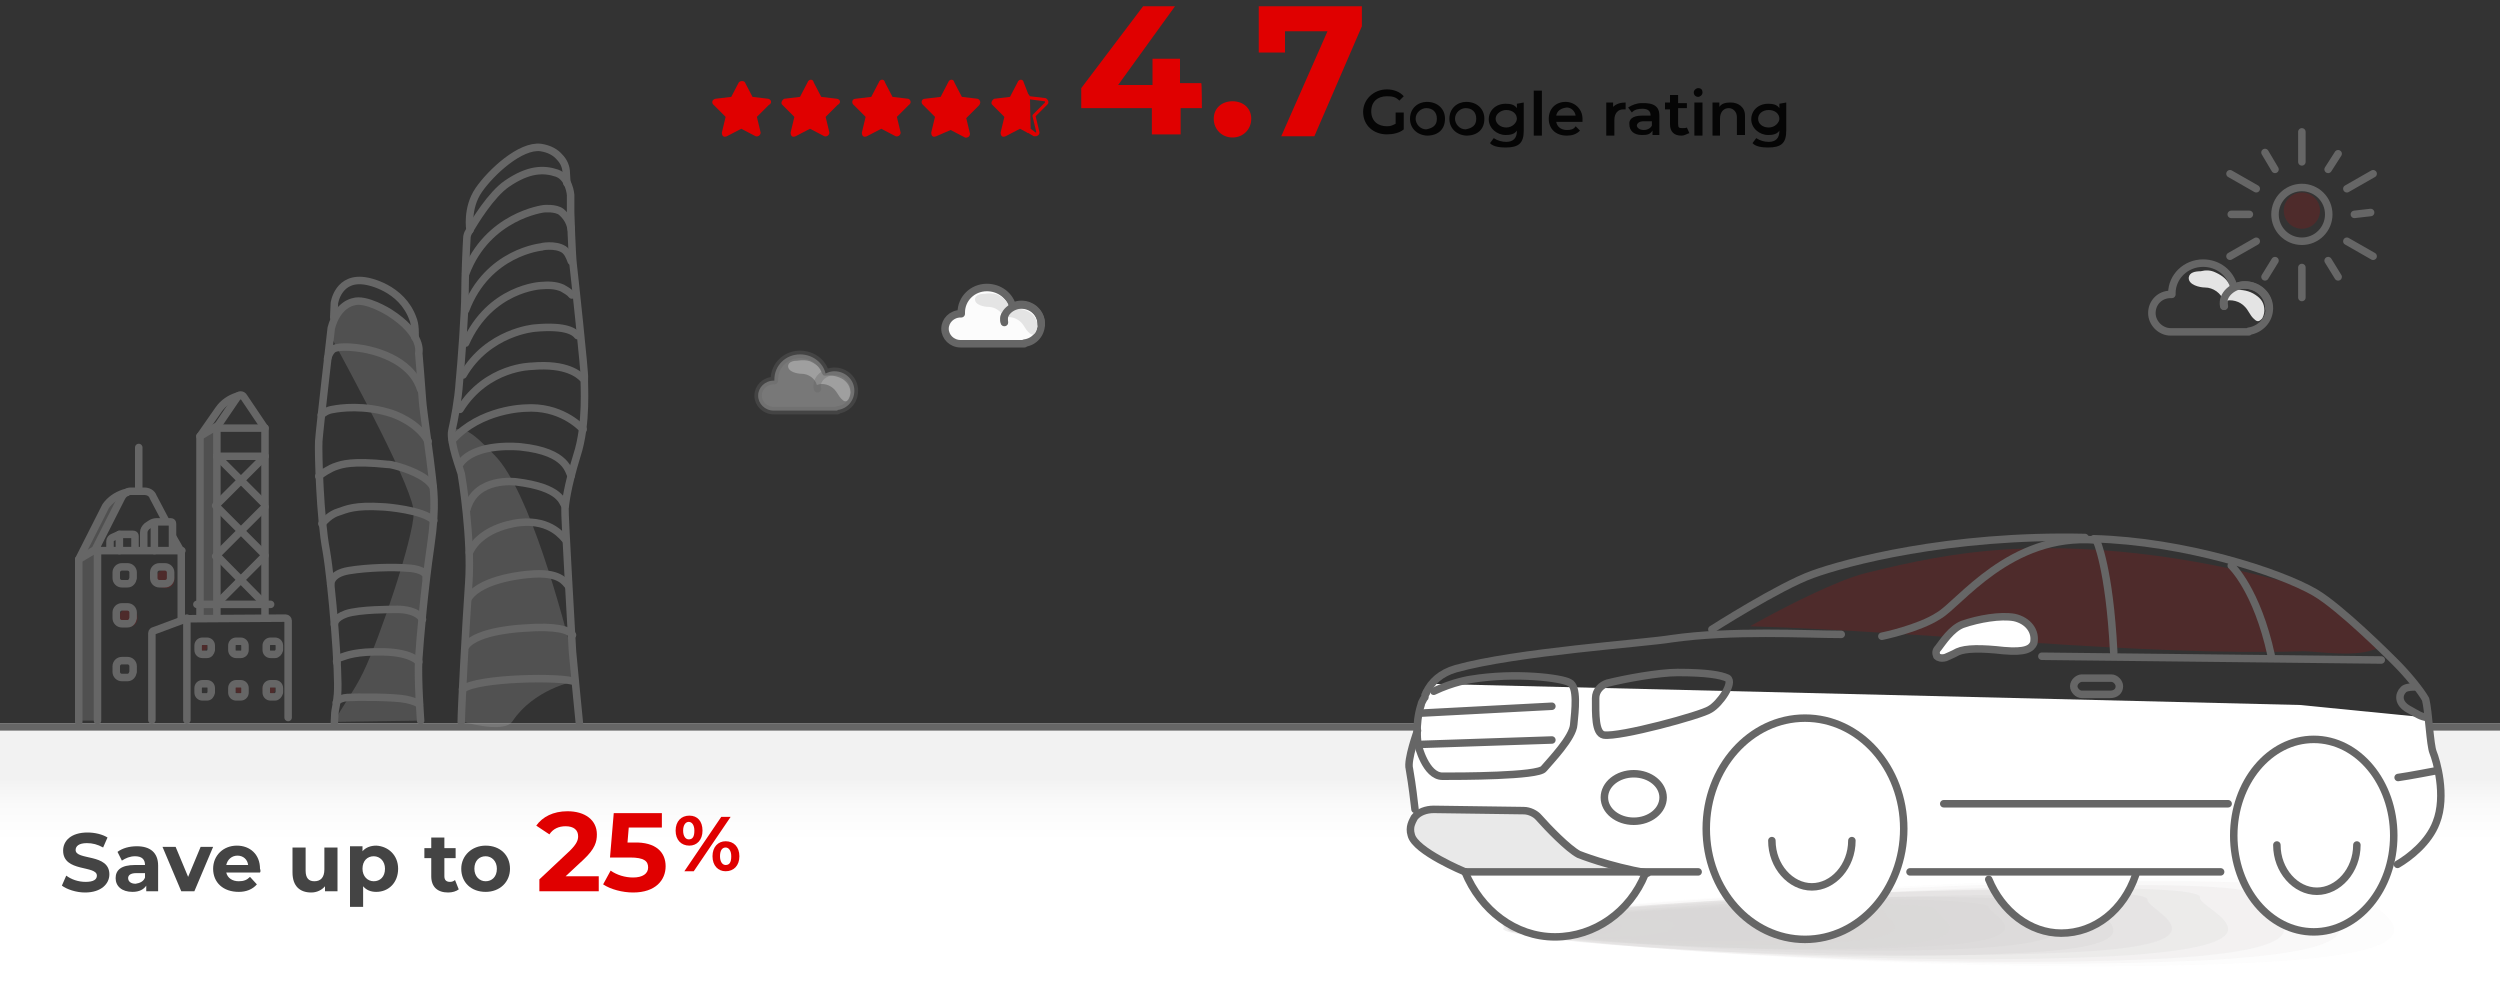 <?xml version="1.0" encoding="utf-8"?>
<!-- Generator: Adobe Illustrator 27.2.0, SVG Export Plug-In . SVG Version: 6.00 Build 0)  -->
<svg version="1.1" id="Layer_1" xmlns="http://www.w3.org/2000/svg" xmlns:xlink="http://www.w3.org/1999/xlink" x="0px" y="0px"
	 viewBox="0 0 400 160" style="enable-background:new 0 0 400 160;" xml:space="preserve">
<rect x="0" y="0" width="400" height="160" fill="#333333" stroke="none"/>
<style type="text/css">
	.st0{fill:#E5E5E5;enable-background:new    ;}
	.st1{clip-path:url(#SVGID_00000057870762729852575700000008987079620605820290_);}
	.st2{fill:#E4E4E4;enable-background:new    ;}
	.st3{fill:#FFFFFF;}
	.st4{fill:none;stroke:#666666;stroke-width:11;stroke-linecap:round;stroke-linejoin:round;stroke-miterlimit:10;}
	.st5{opacity:0.25;fill:#ADADAD;enable-background:new    ;}
	.st6{opacity:8.000000e-02;fill:#666666;enable-background:new    ;}
	.st7{fill:#EDEDED;}
	.st8{fill:none;stroke:#CCCCCC;stroke-width:27.491;stroke-miterlimit:10;}
	.st9{fill:#EDEDED;stroke:#565656;stroke-width:28.319;stroke-miterlimit:10;}
	.st10{opacity:0.65;fill:#E00000;}
	.st11{fill:none;stroke:#666666;stroke-width:1.3;stroke-linecap:round;stroke-linejoin:round;stroke-miterlimit:10;}
	.st12{fill:#FCFCFC;stroke:#666666;stroke-width:1.3;stroke-linecap:round;stroke-linejoin:round;stroke-miterlimit:10;}
	.st13{fill:#E4E4E4;}
	.st14{opacity:0.16;fill:#DF0000;enable-background:new    ;}
	.st15{fill:#404040;}
	.st16{fill:#565656;}
	.st17{fill:#E00000;}
	.st18{fill:#050505;}
	.st19{fill:#FFFFFF;stroke:#666666;stroke-width:1.3;stroke-linecap:round;stroke-linejoin:round;stroke-miterlimit:10;}
	.st20{opacity:0.25;fill:#ABABAB;enable-background:new    ;}
	.st21{opacity:0.25;fill-rule:evenodd;clip-rule:evenodd;fill:#ABABAB;enable-background:new    ;}
	.st22{opacity:0.16;fill:#DE0001;enable-background:new    ;}
	.st23{opacity:0.25;fill:#8B8C8B;enable-background:new    ;}
	.st24{clip-path:url(#SVGID_00000139986542182625166700000018005116516099178940_);}
	.st25{fill:#666666;}
	.st26{opacity:0.15;fill:#ABABAB;stroke:#FFFFFF;stroke-width:0.564;stroke-miterlimit:10;}
	.st27{opacity:0.15;enable-background:new    ;}
	.st28{fill:#ABABAB;stroke:#FFFFFF;stroke-width:0.564;stroke-miterlimit:10;}
	.st29{fill:#FFFFFF;stroke:#666666;stroke-width:1.2;stroke-linecap:round;stroke-linejoin:round;stroke-miterlimit:10;}
	.st30{fill:none;stroke:#666666;stroke-width:1.2;stroke-linecap:round;stroke-linejoin:round;stroke-miterlimit:10;}
	.st31{opacity:0.2;fill:#E00000;enable-background:new    ;}
	.st32{fill:#DDDDDD;stroke:#FFFFFF;stroke-width:0.443;stroke-miterlimit:10;}
	.st33{opacity:0.54;fill:#DDDDDD;enable-background:new    ;}
	.st34{fill:#DDDDDD;}
	.st35{fill:#007934;}
	.st36{fill:url(#SVGID_00000036231356988742274750000003278043108634877626_);}
	.st37{fill:#111111;}
	.st38{fill:#474747;}
	.st39{fill:url(#SVGID_00000119076083173274952790000018142904538712295554_);}
	.st40{fill:url(#SVGID_00000043420474708634172590000014885104794335085747_);}
	.st41{fill:url(#SVGID_00000122700814454082461600000001151215029392134819_);}
	.st42{fill:url(#SVGID_00000039841304534680428960000006849234120026530995_);}
	.st43{fill:#FCFCFC;stroke:#666666;stroke-width:1.2;stroke-linecap:round;stroke-linejoin:round;stroke-miterlimit:10;}
	.st44{fill:url(#SVGID_00000042736800785044107490000010096493903724274600_);}
	.st45{fill:none;stroke:#666666;stroke-width:1.274;stroke-linecap:round;stroke-linejoin:round;stroke-miterlimit:10;}
	.st46{fill:url(#SVGID_00000067941387418367617670000013936573476903913914_);}
	.st47{fill:url(#SVGID_00000106832291139944866580000001698063373880633222_);}
	.st48{opacity:0.65;}
	.st49{fill:url(#SVGID_00000181799753196426686930000011655645385052230065_);}
	.st50{fill:url(#SVGID_00000017496284416771901420000014661232373230979499_);}
	.st51{fill:url(#SVGID_00000003073055800782898090000016837020179186709139_);}
	.st52{fill:url(#SVGID_00000119808728718662531990000004885645253004013221_);}
	.st53{fill:url(#SVGID_00000034051200982912330510000006494872590582934174_);}
	.st54{fill:url(#SVGID_00000128483023008644930320000018394579811400936628_);}
	.st55{fill:url(#SVGID_00000183939266701728538230000006660378374572332416_);}
	.st56{fill:url(#SVGID_00000153676386198378404460000007544902738301977251_);}
	.st57{fill:url(#SVGID_00000017518975446376924430000007191428519286241459_);}
	.st58{fill:url(#SVGID_00000176018201995088585510000004798420638603316871_);}
	.st59{fill:url(#SVGID_00000153684510488413498960000006962708387071703470_);}
	.st60{fill:url(#SVGID_00000104683914475656703400000014208562287410284985_);}
	.st61{fill:#ABABAB;stroke:#FFFFFF;stroke-width:0.582;stroke-miterlimit:10;}
	.st62{opacity:0.15;fill:#ABABAB;stroke:#FFFFFF;stroke-width:0.582;stroke-miterlimit:10;}
	.st63{fill:url(#SVGID_00000035529240834657797620000005487583011927211439_);}
	.st64{fill:none;stroke:#5E5E5E;stroke-width:0.634;stroke-miterlimit:10;}
	.st65{fill:#383838;}
	.st66{fill:none;stroke:#383838;stroke-miterlimit:10;}
	.st67{fill:none;stroke:#383838;stroke-width:1.463;stroke-miterlimit:10;}
	.st68{fill:url(#SVGID_00000176722327747107048650000008823719542933190334_);}
	.st69{fill:none;stroke:#5E5E5E;stroke-width:1.2;stroke-miterlimit:10;}
	.st70{fill:url(#SVGID_00000121969378254791816630000011121124685875610520_);}
	.st71{fill:url(#SVGID_00000167396230936729308550000000215650389541980340_);}
	.st72{opacity:0.16;enable-background:new    ;}
	.st73{fill:#DE0001;}
	.st74{opacity:3.000000e-02;}
	.st75{stroke:#666666;stroke-width:1.2;stroke-linecap:round;stroke-linejoin:round;stroke-miterlimit:10;}
	.st76{opacity:4.000000e-02;stroke:#666666;stroke-width:1.2;stroke-linecap:round;stroke-linejoin:round;stroke-miterlimit:10;}
	.st77{opacity:8.000000e-02;stroke:#666666;stroke-width:1.2;stroke-linecap:round;stroke-linejoin:round;stroke-miterlimit:10;}
	.st78{opacity:0.16;fill:none;stroke:#DE0001;stroke-width:1.2;stroke-miterlimit:10;enable-background:new    ;}
	.st79{fill:url(#SVGID_00000038414083538391560920000015207751546562457003_);}
	.st80{opacity:0.4;}
	.st81{fill:#A09C9B;fill-opacity:0;}
	.st82{opacity:6.250000e-02;fill:#A09C9B;enable-background:new    ;}
	.st83{opacity:0.125;fill:#A09C9B;enable-background:new    ;}
	.st84{opacity:0.188;fill:#A09C9B;enable-background:new    ;}
	.st85{opacity:0.25;fill:#A09C9B;enable-background:new    ;}
	.st86{opacity:0.312;fill:#A09C9B;enable-background:new    ;}
	.st87{opacity:0.375;fill:#A09C9B;enable-background:new    ;}
	.st88{opacity:0.438;fill:#A09C9B;enable-background:new    ;}
	.st89{opacity:0.5;fill:#A09C9B;enable-background:new    ;}
	.st90{opacity:0.562;fill:#A09C9B;enable-background:new    ;}
	.st91{opacity:0.625;fill:#A09C9B;enable-background:new    ;}
	.st92{opacity:0.688;fill:#A09C9B;enable-background:new    ;}
	.st93{opacity:0.75;fill:#A09C9B;enable-background:new    ;}
	.st94{opacity:0.812;fill:#A09C9B;enable-background:new    ;}
	.st95{opacity:0.875;fill:#A09C9B;enable-background:new    ;}
	.st96{opacity:0.938;fill:#A09C9B;enable-background:new    ;}
	.st97{fill:#A09C9B;}
	.st98{fill:#444444;}
	.st99{fill:url(#SVGID_00000113330275497965346880000007385759803097894590_);}
	.st100{opacity:0.34;fill:#E4E4E4;enable-background:new    ;}
	
		.st101{opacity:0.34;fill:#FCFCFC;stroke:#666666;stroke-width:1.2;stroke-linecap:round;stroke-linejoin:round;stroke-miterlimit:10;enable-background:new    ;}
	.st102{fill:url(#SVGID_00000020393642595031696280000003420249659866378634_);}
	.st103{opacity:0.25;enable-background:new    ;}
	.st104{fill:#ABABAB;}
	.st105{fill:url(#SVGID_00000178917686252186739700000006865430354149947778_);}
	.st106{opacity:0.42;fill:#ABABAB;enable-background:new    ;}
	.st107{fill:url(#SVGID_00000103951753285385807580000000766314241319774103_);}
	.st108{opacity:0.65;enable-background:new    ;}
	.st109{opacity:8.000000e-02;}
	.st110{fill:#CF142B;}
	.st111{fill:#F3CC00;}
	.st112{fill:#00247D;}
	.st113{opacity:0.16;fill:none;stroke:#DE0001;stroke-width:6.321;stroke-miterlimit:10;enable-background:new    ;}
	.st114{fill:#0D3692;}
	.st115{fill:#BDBDBD;}
	.st116{fill:#FEBA35;}
	.st117{fill:#FC1921;}
	.st118{fill:#0D6826;}
	.st119{fill:#FFEB43;}
	.st120{fill:#0B0B0B;}
	.st121{fill:#ABABAB;stroke:#FFFFFF;stroke-width:0.573;stroke-miterlimit:10;}
	.st122{fill:#DDDDDD;stroke:#FFFFFF;stroke-width:0.45;stroke-miterlimit:10;}
	.st123{fill:none;stroke:#666666;stroke-linecap:round;stroke-linejoin:round;stroke-miterlimit:10;}
	.st124{opacity:0.52;fill:#DDDDDD;enable-background:new    ;}
	.st125{opacity:0.92;fill:#DDDDDD;enable-background:new    ;}
</style>
<g id="Layer_2">
	
		<linearGradient id="SVGID_00000109025790269549766230000005259341114810436772_" gradientUnits="userSpaceOnUse" x1="200.05" y1="-5918.937" x2="200.05" y2="-5890.465" gradientTransform="matrix(1 0 0 -1 0 -5774.651)">
		<stop  offset="0.345" style="stop-color:#FFFFFF"/>
		<stop  offset="0.545" style="stop-color:#FAFAFA"/>
		<stop  offset="0.688" style="stop-color:#F2F2F2"/>
	</linearGradient>
	<path style="fill:url(#SVGID_00000109025790269549766230000005259341114810436772_);" d="M-0.8,115.7h401.7v45.1H-0.8V115.7z"/>
	<path class="st30" d="M-1.9,116.3h406.7"/>
	<path class="st3" d="M234.5,139.9l144.9-0.1c2.4,0,4.6-1.1,6.1-2.8l3.8-4.7c3.3-4-0.3-15.6-1.1-17.5l-20.2-2l-139.5-3.4l-3.3,11.9
		l0.9,13.5L234.5,139.9z"/>
	<g class="st80">
		<path class="st81" d="M385.4,141.9c-0.1,2.3,23.1,10.2-16.8,12.2c-50.3,2.7-128.5-3.2-128.2-6.4c0.1-2.3,32.8-4.6,73.1-6.8
			C353.5,139.5,386,139.6,385.4,141.9z"/>
		<path class="st82" d="M377,142.4c-0.1,2.1,21.4,9.7-16.1,11.6c-47.3,2.4-121-3.1-120.5-6.1c0.1-2.1,31.2-4.4,68.7-6.3
			C346.7,139.7,377.2,140.2,377,142.4z"/>
		<path class="st83" d="M368.7,142.8c-0.1,2.1,20,8.8-15.4,10.8c-44.7,2.3-113.4-2.7-112.8-5.6c0.1-2.1,29.3-4.2,64.6-5.9
			C340.5,140.5,368.8,140.6,368.7,142.8z"/>
		<path class="st84" d="M360.4,143.2c-0.4,1.8,18.6,8.4-14.7,10.2c-41.3,2-105.3-2.5-105.1-5.2c0.4-1.8,27.3-4,60.2-5.4
			C333.8,141.1,360.7,141.2,360.4,143.2z"/>
		<path class="st85" d="M352,143.6c-0.4,1.8,17,7.7-14.1,9.4c-38.5,1.9-97.6-2.3-97.5-4.9c0.4-1.8,25.6-3.8,55.8-5.1
			C326.4,141.8,352.4,141.6,352,143.6z"/>
		<path class="st86" d="M343.6,143.9c-0.4,1.7,15.1,7.3-12.9,8.5c-35.5,1.7-89.9-2.1-89.3-4.5c0.4-1.7,23.3-3.4,51.9-4.8
			C321.8,141.8,343.6,142.4,343.6,143.9z"/>
		<path class="st87" d="M334.8,144.6c-0.4,1.5,13.4,6.8-12.2,7.9c-32.5,1.7-82.1-1.9-82.1-3.9c0.4-1.5,21.3-3.1,47.7-4.4
			C313.9,142.7,335.3,143,334.8,144.6z"/>
		<path class="st88" d="M326.5,144.7c0,1.5,12,5.9-11.6,7.1c-29.5,1.4-74.3-1.9-74-3.8c0-1.5,19.6-3,43.3-4.1
			C307.9,143.1,327,143.5,326.5,144.7z"/>
		<path class="st89" d="M318.2,145.1c0,1.2,10.7,5.4-10.9,6.4c-26.7,1.5-66.7-1.6-66.3-3.3c0-1.2,17.6-2.6,38.9-3.8
			C301.2,143.2,318.3,144.1,318.2,145.1z"/>
		<path class="st90" d="M309.8,145.6c0,1.2,9,4.8-9.8,5.9c-23.7,1.1-58.6-1.4-58.6-3.1c0-1.2,15.7-2.5,34.7-3.3
			C294.9,144.4,310,144.5,309.8,145.6z"/>
		<path class="st91" d="M301.5,145.8c-0.2,1.1,7.5,4.3-9.1,5c-20.6,1.1-51.1-1.2-51-2.6c0.2-1.1,13.6-2,30.3-2.9
			C288.2,144.7,301.7,145.1,301.5,145.8z"/>
		<path class="st92" d="M293.1,146.3c-0.2,0.9,5.9,3.5-8.4,4.1c-17.6,0.7-43.5-1-43.2-2.1c0.2-0.9,11.8-1.9,26.4-2.8
			S293.3,145.5,293.1,146.3z"/>
		<path class="st93" d="M284.8,146.7c-0.2,0.6,4.1,2.9-7.7,3.6c-14.3,0.7-35.8-0.8-35.6-1.7c0.2-0.6,9.7-1.7,22-2.3
			C275.7,145.8,284.8,146.1,284.8,146.7z"/>
		<path class="st94" d="M276.2,147.2c-0.2,0.6,2.4,2.3-7.1,3c-11.3,0.4-27.6-0.6-27.9-1.5c0.2-0.6,8.1-1.3,17.6-1.8
			C268.3,146.4,276.4,146.5,276.2,147.2z"/>
		<path class="st95" d="M267.8,147.6c0,0.5,1,1.7-6,2.2c-8.8,0.4-20.2-0.4-20.2-1c0-0.5,6-1.2,13.4-1.5
			C262.3,146.7,268.1,147.2,267.8,147.6z"/>
		<path class="st96" d="M259.5,148.1c0,0.5-0.4,1.4-5.8,1.4c-5.8,0.2-12.6-0.2-12.1-0.7c0-0.5,4.2-0.8,9-1.1
			C255.8,147.3,259.7,147.6,259.5,148.1z"/>
		<path class="st97" d="M251.2,148.5c0,0.2-2.1,0.6-4.6,0.6c-2.5,0.1-4.4,0-4.6-0.3c0-0.2,2.1-0.6,4.6-0.6
			C249.3,147.9,251.6,148.2,251.2,148.5z"/>
	</g>
	<path class="st29" d="M263.2,139.9c-2.4,5.9-8,10-14.4,10s-11.9-4.3-14.4-10.4"/>
	<path class="st29" d="M341.7,140c-1.9,5.6-6.5,9.3-11.9,9.3c-5,0-9.5-3.5-11.6-8.6"/>
	<path class="st21" d="M259,138.7c0.5,0.2,0.4,0.9-0.2,0.9h-22.5c-1.2,0-2.4-0.4-3.3-1.1l-3.3-1.2c-0.4-0.2-0.7-0.4-0.9-0.7
		l-1.9-1.9c-0.7-0.7-0.9-1.7-0.5-2.6l-0.5-0.7c0.5-1.1,2.1-1.5,3.3-1.5l14.5-0.2c0.7,0,1.3,0.4,1.9,0.7l5.9,5.2
		c0.9,0.7,1.9,1.3,3.1,1.7L259,138.7z"/>
	<path class="st22" d="M368.6,104.2c2.2,0,8.6,1.1,11.8-0.5c1.9-0.9-9.1-9-10.2-9.3c-16.8-5-33.6-7.4-49.2-6.5
		c-8,0.5-14.9,1.9-22.5,3.8c-4.5,1.1-13,5.4-18.5,8.5C309.1,101.1,342.3,105,368.6,104.2z"/>
	<path class="st30" d="M234.4,139.5c0,0-8-3.3-8.6-5.9c-0.4-1.3,0.2-2.2,0.5-2.8l0,0c0.7-0.9,1.9-1.3,3.1-1.3l14.4,0.2
		c0.9,0,1.9,0.5,2.4,1.1c1.5,1.7,4.7,5,6.4,5.9c0,0,4.7,1.9,11,3"/>
	<line class="st30" x1="271.7" y1="139.5" x2="234.4" y2="139.5"/>
	<line class="st30" x1="355.3" y1="139.5" x2="305.6" y2="139.5"/>
	<path class="st30" d="M228.2,110.8c0,0.2-0.2,0.4-0.2,0.4v0.2c0,0.2,0,0.2-0.2,0.4c-0.2,0.4-0.4,0.7-0.4,0.9
		c-1.1,3.3-0.5,6.5-0.5,6.5s1.2,5,3.9,5s15.3,0,16.2-1.2c1-1.2,4.7-5,4.8-7.1c0.2-2.1,0.7-6.1-0.7-6.7c-1.2-0.7-8.5-1.7-15.8-0.5
		c0,0-2.8,0.4-5.9,1.9"/>
	<path class="st30" d="M294.6,101.5c-5.6,0-17.5-0.7-27.2,0.7c-4.1,0.7-24.9,2.1-34.5,4.8c-2.4,0.7-3.9,2.1-4.7,3.8"/>
	<path class="st30" d="M383.6,138.3c1.9-1.1,5-3.5,6.2-6.7c1.7-4.3,0-10-0.5-11.2s-0.7-6.5-1.2-8.5c-0.7-1.3-2.8-3.9-4.8-5.9
		l-0.2-0.2c-0.7-0.7-8.6-8.6-12.7-11c-5.7-3.3-20.9-8.2-35.4-8.6"/>
	<path class="st30" d="M273.9,100.7c0,0,10.8-6.9,16.1-8.8c5.2-1.9,21.8-6.4,43.6-5.9"/>
	<path class="st30" d="M255.3,111.7c0-1.2,0.9-2.1,1.9-2.4c2.8-0.7,8.2-1.7,11.2-1.7c4.7,0,6.9,0.4,8,0.9c1.1,0.7-1.2,4.1-2.8,5
		c-1.3,0.9-14.5,4.5-17,4.1C255.2,117.3,255.3,114.3,255.3,111.7z"/>
	<line class="st30" x1="381" y1="105.6" x2="326.7" y2="105"/>
	<path class="st30" d="M357,90.5c0,0,4.1,3.8,6.4,14.4"/>
	<path class="st30" d="M335.4,86.4c0,0,2.1,4.3,2.8,18"/>
	<path class="st30" d="M386.4,109.9c-1.1,0-1.7,0.2-1.9,0.5c-0.7,0.7-0.9,2.1,0.9,3.1c1.3,0.7,1.9,1.2,3,1.3"/>
	<path class="st30" d="M226.8,116.9c0,0-1.7,4.7-1.3,6.1c0.2,1.3,0.4,2.1,0.9,6.5"/>
	<line class="st30" x1="227.4" y1="114.1" x2="248.3" y2="113"/>
	<line class="st30" x1="227.4" y1="119.1" x2="248.3" y2="118.4"/>
	<ellipse class="st29" cx="288.8" cy="132.6" rx="15.8" ry="17.7"/>
	<ellipse class="st29" cx="370.2" cy="133.7" rx="12.8" ry="15.4"/>
	<path class="st30" d="M337.6,111.1h-4.5c-0.7,0-1.3-0.7-1.3-1.3l0,0c0-0.7,0.7-1.3,1.3-1.3h4.7c0.7,0,1.3,0.7,1.3,1.3l0,0
		C339.1,110.6,338.5,111.1,337.6,111.1z"/>
	<line class="st30" x1="311" y1="128.6" x2="356.5" y2="128.6"/>
	<path class="st29" d="M309.9,105c-0.2-0.5-0.2-0.9,0.2-1.3c0.7-0.9,2.1-3.1,3.9-3.8c2.6-0.9,6.1-1.5,8.3-1.1
		c2.2,0.5,3.5,2.2,3.1,4.1c-0.4,0.9-1.3,1.5-4.8,1.2c-3.5-0.4-6.1-0.4-7.4,0.2c-0.7,0.4-1.5,0.7-1.9,0.9
		C310.6,105.4,310.1,105.2,309.9,105L309.9,105z"/>
	<path class="st30" d="M301.1,101.8c0,0,5.9-1.2,9.1-3.3c3.3-1.9,11.4-13.2,25.1-12.1"/>
	<path class="st30" d="M389.9,123.3c0,0-4.7,0.9-6.2,1.1"/>
	<ellipse class="st30" cx="261.4" cy="127.6" rx="4.7" ry="3.8"/>
	<path class="st30" d="M296.3,134.5c0,4.1-3,7.4-6.4,7.4s-6.4-3.3-6.4-7.4"/>
	<path class="st30" d="M377.1,135.2c0,4.1-3,7.4-6.4,7.4s-6.4-3.3-6.4-7.4"/>
	<g>
		<path class="st17" d="M122.9,15.8l-2.5-0.3l-1.2-2.3c-0.1-0.3-0.8-0.3-1,0l-1.2,2.3l-2.5,0.3c-0.6,0.1-0.7,0.7-0.3,1l1.9,1.9
			l-0.6,2.5c0,0.6,0.3,0.8,0.8,0.6l2.3-1.2l2.3,1.2c0.3,0.1,0.8-0.1,0.8-0.6l-0.6-2.5l1.9-1.9C123.6,16.5,123.4,15.9,122.9,15.8z"/>
		<path class="st17" d="M133.9,15.8l-2.5-0.3l-1.2-2.3c-0.1-0.6-0.8-0.6-1,0l-1.2,2.3l-2.5,0.3c-0.3,0.1-0.7,0.7-0.3,1l1.9,1.9
			l-0.6,2.5c0,0.6,0.3,0.8,0.8,0.6l2.3-1.2l2.3,1.2c0.3,0.1,0.8-0.1,0.8-0.6l-0.6-2.5l1.9-1.9C134.6,16.5,134.5,15.9,133.9,15.8z"/>
		<path class="st17" d="M145.3,15.8l-2.5-0.3l-1.2-2.3c-0.1-0.6-0.8-0.6-1,0l-1.2,2.3l-2.5,0.3c-0.6,0-0.7,0.7-0.3,1l1.9,1.9
			l-0.6,2.5c0,0.6,0.3,0.8,0.8,0.6l2.3-1.2l2.3,1.2c0.3,0.1,0.8-0.1,0.8-0.6l-0.6-2.5l1.9-1.9C145.9,16.5,145.7,15.9,145.3,15.8z"/>
		<path class="st17" d="M156.4,15.8l-2.5-0.3l-1.2-2.3c-0.1-0.6-0.8-0.6-1,0l-1.2,2.3l-2.5,0.3c-0.6,0-0.7,0.7-0.3,1l1.9,1.9
			l-0.6,2.5c0,0.6,0.3,0.8,0.8,0.6l2.3-1l2.3,1.2c0.3,0.1,0.8-0.1,0.8-0.6l-0.6-2.5l1.9-1.9C157.1,16.5,156.8,15.9,156.4,15.8z"/>
		<path class="st17" d="M163.8,13.2c-0.1-0.6-0.8-0.6-1,0l-1.2,2.3l-2.5,0.3c-0.3,0.1-0.7,0.7-0.3,1l1.9,1.9l-0.6,2.5
			c0,0.6,0.3,0.8,0.8,0.6l2.3-1.2l1.3,0.7V15L163.8,13.2z"/>
		<g>
			<path class="st17" d="M164.8,15.9l2.3,0.3c0.1,0,0.1,0,0.1,0.1v0.1l-1.9,1.9c-0.1,0.1-0.1,0.1-0.1,0.3l0.6,2.5v0.1l0,0
				c0,0,0,0-0.1,0l-0.8-0.6L164.8,15.9 M164.4,14.9v6.3l1,0.6c0.1,0,0.1,0,0.3,0c0.3,0,0.7-0.3,0.6-0.7l-0.6-2.5l1.9-1.9
				c0.3-0.3,0.1-0.8-0.3-1l-2.5-0.3L164.4,14.9L164.4,14.9z"/>
		</g>
	</g>
	<g>
		<path class="st17" d="M192.3,17.3h-3.4v4.2h-4.6v-4.2H173v-3.2L182.9,1h5.1l-9.1,12.6h5.5V9.4h4.4v3.9h3.4
			C192.3,13.3,192.3,17.3,192.3,17.3z"/>
		<path class="st17" d="M194.2,19c0-1.7,1.3-2.8,3-2.8s3,1.1,3,2.8c0,1.7-1.3,3-3,3S194.2,20.7,194.2,19z"/>
		<path class="st17" d="M217.9,1v3.2l-7.6,17.6H205L212.4,5h-6.8v3.4h-4.2V1H217.9L217.9,1z"/>
	</g>
	<g>
		<path class="st18" d="M223.3,18h1.3v2.7c-0.7,0.6-1.8,0.8-2.7,0.8c-2.1,0-3.8-1.4-3.8-3.6c0-2,1.7-3.6,3.8-3.6
			c1.1,0,2.1,0.4,2.7,1.1l-0.7,0.7c-0.6-0.6-1.1-0.7-2-0.7c-1.4,0-2.5,0.8-2.5,2.4s1.1,2.4,2.5,2.4c0.6,0,0.8-0.1,1.4-0.4V18
			L223.3,18z"/>
		<path class="st18" d="M225.6,19c0-1.7,1.3-2.7,2.7-2.7c1.7,0,2.9,1.1,2.9,2.7c0,1.7-1.1,2.7-2.9,2.7
			C226.7,21.6,225.6,20.5,225.6,19z M229.9,19c0-1.1-0.7-1.7-1.7-1.7c-0.8,0-1.7,0.7-1.7,1.7c0,0.8,0.7,1.7,1.7,1.7
			C229.2,20.5,229.9,20.1,229.9,19z"/>
		<path class="st18" d="M231.9,19c0-1.7,1.3-2.7,2.7-2.7c1.7,0,2.9,1.1,2.9,2.7c0,1.7-1.1,2.7-2.9,2.7C233,21.6,231.9,20.5,231.9,19
			z M236.2,19c0-1.1-0.7-1.7-1.7-1.7c-0.8,0-1.7,0.7-1.7,1.7c0,0.8,0.7,1.7,1.7,1.7C235.5,20.5,236.2,20.1,236.2,19z"/>
		<path class="st18" d="M243.8,16.4v4.5c0,2-0.8,2.7-2.9,2.7c-0.8,0-2-0.1-2.5-0.7l0.6-0.8c0.6,0.4,1.3,0.6,2,0.6
			c1.1,0,1.7-0.6,1.7-1.7v-0.1c-0.4,0.6-1.1,0.7-1.8,0.7c-1.4,0-2.7-1.1-2.7-2.5s1.1-2.5,2.7-2.5c0.7,0,1.4,0.1,1.8,0.7v-0.7
			L243.8,16.4L243.8,16.4z M242.7,19c0-0.8-0.7-1.4-1.7-1.4c-0.8,0-1.7,0.6-1.7,1.4c0,0.7,0.7,1.4,1.7,1.4S242.7,19.6,242.7,19z"/>
		<path class="st18" d="M245.4,14.5h1.3v7.2h-1.3V14.5z"/>
		<path class="st18" d="M253.2,19.5H249c0.1,0.7,0.7,1.3,1.7,1.3c0.6,0,1.1-0.1,1.4-0.6l0.7,0.7c-0.6,0.6-1.3,0.8-2.1,0.8
			c-1.8,0-2.9-1.1-2.9-2.7s1.1-2.7,2.7-2.7c1.4,0,2.7,1.1,2.7,2.7C253.2,19.1,253.2,19.2,253.2,19.5z M249,18.5h3.1
			c-0.1-0.7-0.7-1.3-1.4-1.3C249.7,17.3,249.1,17.8,249,18.5z"/>
		<path class="st18" d="M260.1,16.4v1.1c-0.1,0-0.1,0-0.4,0c-0.8,0-1.4,0.6-1.4,1.7v2.5H257v-5.3h1.1v0.7
			C258.6,16.6,259.3,16.4,260.1,16.4z"/>
		<path class="st18" d="M265.5,18.5v3.1h-1.1v-0.7c-0.4,0.6-0.8,0.7-1.7,0.7c-1.3,0-2-0.7-2-1.7c-0.1-0.7,0.4-1.4,2-1.4h1.4l0,0
			c0-0.7-0.4-1.1-1.3-1.1c-0.6,0-1.3,0.1-1.7,0.6l-0.6-0.8c0.6-0.4,1.4-0.7,2.1-0.7C264.7,16.4,265.5,17.1,265.5,18.5z M264.3,20.1
			v-0.7H263c-0.8,0-1.1,0.4-1.1,0.7s0.4,0.7,1.1,0.7C263.6,20.8,264.1,20.5,264.3,20.1z"/>
		<path class="st18" d="M270.3,21.3c-0.4,0.1-0.7,0.4-1.3,0.4c-1.1,0-1.8-0.6-1.8-1.8v-2.4h-0.8v-1.1h0.8v-1.2h1.3v1.3h1.4v0.8h-1.4
			v2.5c0,0.6,0.1,0.7,0.7,0.7c0.1,0,0.6,0,0.7-0.1L270.3,21.3z"/>
		<path class="st18" d="M271,14.8c0-0.4,0.4-0.7,0.7-0.7c0.6,0,0.7,0.4,0.7,0.7c0,0.4-0.4,0.7-0.7,0.7C271.3,15.5,271,15.2,271,14.8
			z M271.1,16.4h1.3v5.3h-1.3V16.4z"/>
		<path class="st18" d="M279.2,18.5v3.1h-1.3v-2.9c0-0.8-0.6-1.4-1.3-1.4c-0.8,0-1.4,0.6-1.4,1.7v2.7H274v-5.3h1.1v0.7
			c0.4-0.6,1.1-0.7,1.8-0.7C278.1,16.4,279.2,17.1,279.2,18.5z"/>
		<path class="st18" d="M285.8,16.4v4.5c0,2-0.8,2.7-2.9,2.7c-0.8,0-2-0.1-2.5-0.7l0.6-0.8c0.6,0.4,1.3,0.6,2,0.6
			c1.1,0,1.7-0.6,1.7-1.7v-0.1c-0.4,0.6-1.1,0.7-1.8,0.7c-1.4,0-2.7-1.1-2.7-2.5s1.1-2.5,2.7-2.5c0.7,0,1.4,0.1,1.8,0.7v-0.7
			L285.8,16.4L285.8,16.4z M284.7,19c0-0.8-0.7-1.4-1.7-1.4s-1.7,0.6-1.7,1.4s0.7,1.4,1.7,1.4S284.7,19.6,284.7,19z"/>
	</g>
	<path class="st30" d="M357.4,45.9c-0.5-2.2-2.5-3.8-4.9-3.8c-2.8,0-5,2.2-5,4.8c0,0.1,0,0.2,0,0.2c-0.1,0-0.1,0-0.2,0
		c-1.7,0-3,1.3-3,3c0,1.6,1.4,3,3,3c0.1,0,0.1,0,0.2,0h12.3V53c1.9-0.3,3.3-1.8,3.3-3.7c0-2-1.7-3.7-3.9-3.7c-1.7,0-3.7,1.5-3.3,3.4
		"/>
	<path class="st13" d="M354.5,43.6c1.1,0.5,2,1.2,2.3,2.3c0.1,0.2,0.1,0.3,0.2,0.4s0.3,0.1,0.5,0.1c1.2-0.1,2.4,0.1,3.4,0.8
		c0.9,0.6,1.4,1.3,1.4,2.5c0,0.4-0.2,1.2-0.5,1.4c-0.5,0.5-0.8,0.3-1.3-0.2s-0.8-1.3-1.3-1.8c-0.8-0.9-2.2-1.3-3.4-0.9
		c-0.4-1.3-1.7-2.2-3-2.2c-0.8,0-2.7-0.4-2.6-1.6c0.1-0.8,1-1,1.9-1C352.9,43.2,353.7,43.2,354.5,43.6z"/>
	<path class="st30" d="M363,49.3c0-2-1.7-3.7-3.9-3.7c-1.7,0-3.7,1.5-3.3,3.4"/>
	<g>
		<circle class="st30" cx="368.3" cy="34.3" r="4.3"/>
		<line class="st30" x1="368.3" y1="21.1" x2="368.3" y2="25.9"/>
		<line class="st30" x1="362.4" y1="24.4" x2="364" y2="27.1"/>
		<line class="st30" x1="356.8" y1="27.8" x2="361" y2="30.2"/>
		<line class="st30" x1="357" y1="34.3" x2="359.9" y2="34.3"/>
		<line class="st30" x1="356.8" y1="41" x2="361" y2="38.6"/>
		<line class="st30" x1="362.4" y1="44.3" x2="364" y2="41.7"/>
		<line class="st30" x1="368.3" y1="47.6" x2="368.3" y2="42.8"/>
		<line class="st30" x1="374.1" y1="44.3" x2="372.5" y2="41.7"/>
		<line class="st30" x1="379.7" y1="41" x2="375.5" y2="38.6"/>
		<line class="st30" x1="379.3" y1="34" x2="376.7" y2="34.3"/>
		<line class="st30" x1="379.7" y1="27.8" x2="375.5" y2="30.2"/>
		<line class="st30" x1="374.1" y1="24.6" x2="372.5" y2="27.1"/>
	</g>
	<circle class="st14" cx="368.3" cy="33.7" r="2.9"/>
	<path class="st43" d="M162,49.1c-0.4-1.8-2.1-3.1-4.1-3.1c-2.3,0-4.1,1.8-4.1,4c0,0.1,0,0.1,0,0.2c-0.1,0-0.1,0-0.1,0
		c-1.4,0-2.5,1.1-2.5,2.4s1.1,2.4,2.5,2.4c0.1,0,0.1,0,0.1,0h10.1v-0.1c1.6-0.2,2.7-1.5,2.7-3.1c0-1.7-1.4-3.1-3.2-3.1
		c-1.4,0-3.1,1.2-2.7,2.8"/>
	<path class="st13" d="M159.5,47.1c0.9,0.4,1.7,1,1.9,1.9c0.1,0.1,0.1,0.2,0.2,0.3s0.2,0.1,0.4,0.1c1-0.1,2,0.1,2.8,0.6
		c0.7,0.5,1.1,1.1,1.2,2.1c0,0.3-0.2,1-0.4,1.2c-0.4,0.4-0.7,0.2-1.1-0.2c-0.4-0.4-0.7-1.1-1.1-1.5c-0.7-0.7-1.8-1.1-2.8-0.7
		c-0.3-1.1-1.4-1.8-2.5-1.8c-0.6,0-2.2-0.3-2.1-1.3c0.1-0.6,0.8-0.8,1.6-0.8C158.2,46.9,158.8,46.9,159.5,47.1z"/>
	<path class="st30" d="M166.6,51.9c0-1.7-1.4-3.1-3.2-3.1c-1.4,0-3.1,1.2-2.7,2.8"/>
	<path class="st98" d="M9.9,141.7l0.7-1.6c0.8,0.6,1.9,1,3.1,1c1.3,0,1.8-0.4,1.8-1c0-1.7-5.4-0.5-5.4-4c0-1.6,1.3-2.9,3.9-2.9
		c1.2,0,2.4,0.3,3.2,0.8l-0.7,1.6c-0.9-0.5-1.7-0.7-2.6-0.7c-1.3,0-1.8,0.5-1.8,1.1c0,1.7,5.4,0.5,5.4,3.9c0,1.5-1.3,2.9-3.9,2.9
		C12.2,142.8,10.7,142.3,9.9,141.7z"/>
	<path class="st98" d="M25.3,138.5v4.1h-1.9v-0.9c-0.4,0.6-1.1,1-2.2,1c-1.7,0-2.7-0.9-2.7-2.2s0.9-2.1,3.1-2.1h1.6
		c0-0.9-0.5-1.4-1.6-1.4c-0.8,0-1.5,0.3-2.1,0.7l-0.7-1.4c0.8-0.6,1.9-0.9,3.1-0.9C24,135.4,25.3,136.4,25.3,138.5z M23.2,140.4
		v-0.7h-1.4c-1,0-1.3,0.4-1.3,0.8c0,0.5,0.4,0.9,1.2,0.9C22.4,141.3,23,141,23.2,140.4z"/>
	<path class="st98" d="M34.1,135.5l-3,7.1H29l-3-7.1h2.1l2,4.8l2-4.8H34.1z"/>
	<path class="st98" d="M41.6,139.6h-5.4c0.2,0.9,1,1.4,2,1.4c0.8,0,1.3-0.2,1.8-0.7l1.1,1.2c-0.7,0.8-1.7,1.2-2.9,1.2
		c-2.5,0-4.1-1.5-4.1-3.7c0-2.1,1.6-3.7,3.8-3.7c2.1,0,3.7,1.4,3.7,3.7C41.7,139.2,41.7,139.5,41.6,139.6z M36.2,138.4h3.5
		c-0.1-0.9-0.8-1.5-1.7-1.5S36.4,137.5,36.2,138.4z"/>
	<path class="st98" d="M54,135.5v7.1h-2v-0.8c-0.5,0.6-1.3,1-2.2,1c-1.8,0-3-1-3-3.2v-4h2.1v3.7c0,1.2,0.5,1.7,1.4,1.7
		c1,0,1.6-0.6,1.6-1.9v-3.5H54V135.5z"/>
	<path class="st98" d="M63.7,139c0,2.2-1.5,3.7-3.5,3.7c-0.9,0-1.6-0.3-2.1-0.9v3.3H56v-9.7h2v0.8c0.5-0.6,1.3-0.9,2.2-0.9
		C62.1,135.4,63.7,136.8,63.7,139z M61.6,139c0-1.2-0.8-2-1.8-2s-1.8,0.7-1.8,2c0,1.2,0.8,2,1.8,2S61.6,140.3,61.6,139z"/>
	<path class="st98" d="M73.4,142.3c-0.4,0.3-1,0.5-1.7,0.5c-1.7,0-2.7-0.9-2.7-2.6v-2.9h-1.1v-1.6H69V134h2.1v1.7h1.8v1.6h-1.8v2.9
		c0,0.6,0.3,0.9,0.9,0.9c0.3,0,0.6-0.1,0.8-0.3L73.4,142.3z"/>
	<path class="st98" d="M73.8,139c0-2.1,1.7-3.7,3.9-3.7c2.3,0,3.9,1.5,3.9,3.7c0,2.1-1.6,3.7-3.9,3.7S73.8,141.2,73.8,139z
		 M79.5,139c0-1.2-0.8-2-1.8-2s-1.8,0.7-1.8,2c0,1.2,0.8,2,1.8,2S79.5,140.3,79.5,139z"/>
	<path class="st17" d="M95.8,140.2v2.4h-9.5v-1.9l4.9-4.6c1.1-1.1,1.3-1.7,1.3-2.3c0-1-0.7-1.6-2-1.6c-1.1,0-2,0.4-2.6,1.3l-2.1-1.4
		c1-1.4,2.7-2.3,5-2.3c2.8,0,4.7,1.4,4.7,3.7c0,1.2-0.3,2.3-2.1,4l-2.9,2.7L95.8,140.2L95.8,140.2z"/>
	<path class="st17" d="M106.5,138.6c0,2.2-1.6,4.2-5.2,4.2c-1.7,0-3.6-0.5-4.8-1.3l1.2-2.2c1,0.7,2.3,1.1,3.6,1.1
		c1.5,0,2.4-0.6,2.4-1.6s-0.6-1.6-2.9-1.6h-3.2l0.6-7.1h7.7v2.3h-5.3l-0.2,2.4h1C105,134.7,106.5,136.4,106.5,138.6z"/>
	<path class="st17" d="M108.1,132.9c0-1.5,0.9-2.4,2.2-2.4c1.3,0,2.1,0.9,2.1,2.4s-0.9,2.4-2.1,2.4
		C109,135.3,108.1,134.4,108.1,132.9z M111.1,132.9c0-0.9-0.4-1.4-0.9-1.4s-0.9,0.5-0.9,1.4s0.4,1.4,0.9,1.4
		C110.8,134.3,111.1,133.9,111.1,132.9z M115.4,130.7h1.5l-5.9,8.7h-1.5L115.4,130.7z M114,137c0-1.5,0.9-2.4,2.1-2.4
		c1.3,0,2.2,0.9,2.2,2.4s-0.9,2.4-2.2,2.4C114.9,139.4,114,138.5,114,137z M117,137c0-0.9-0.4-1.4-0.9-1.4s-0.9,0.4-0.9,1.4
		c0,0.9,0.4,1.4,0.9,1.4C116.7,138.4,117,138,117,137z"/>
	<path class="st100" d="M129.6,57.8c0.9,0.4,1.7,1,1.9,1.9c0.1,0.1,0.1,0.2,0.2,0.3c0.1,0.1,0.2,0.1,0.4,0.1c1-0.1,2,0.1,2.8,0.6
		c0.7,0.5,1.1,1.1,1.2,2.1c0,0.3-0.2,1-0.4,1.2c-0.4,0.4-0.7,0.2-1.1-0.2c-0.4-0.4-0.7-1.1-1.1-1.5c-0.7-0.7-1.8-1.1-2.8-0.7
		c-0.3-1.1-1.4-1.8-2.5-1.8c-0.6,0-2.2-0.3-2.1-1.3c0.1-0.6,0.8-0.8,1.6-0.8C128.3,57.6,129,57.6,129.6,57.8z"/>
	<path class="st101" d="M132.1,59.8c-0.4-1.8-2.1-3.1-4.1-3.1c-2.3,0-4.1,1.8-4.1,4c0,0.1,0,0.1,0,0.2c-0.1,0-0.1,0-0.1,0
		c-1.4,0-2.5,1.1-2.5,2.4c0,1.3,1.1,2.4,2.5,2.4c0.1,0,0.1,0,0.1,0H134v-0.1c1.6-0.2,2.7-1.5,2.7-3.1c0-1.7-1.4-3.1-3.2-3.1
		c-1.4,0-3.1,1.2-2.7,2.8"/>
	<rect x="32.2" y="69" class="st20" width="2.4" height="29.9"/>
	<polygon class="st20" points="15.8,115.3 12.8,115.3 12.4,89.5 17,80.6 19.8,78.9 15.3,87.4 	"/>
	<path class="st20" d="M58.1,107.6c-1.5,3.1-3.5,5.6-4.6,7.9l13.5-0.2c0,0-0.5-7.7-0.3-10.8c0.2-3.1,1-11,1.9-17.7
		c1-6.7,0.4-9.2,0.2-11.3c-0.2-2.1-1.4-10-1.5-11.6c-0.1-1.6-0.6-7.5-0.6-7.5s0.8-2.9-4.7-6.4c0,0-3.8-2.4-5.8-1.7
		c0,0-2.6,0.4-3.5,4.2c0,0,0,0.2-0.1,0.7c3.9,7.2,13.8,25.5,13.6,28.9C66.1,86.2,60.9,101.8,58.1,107.6z"/>
	<path class="st22" d="M26.6,94.1h-0.3c-0.7,0-1.3-0.6-1.3-1.3v-0.3c0-0.7,0.6-1.3,1.3-1.3h0.3c0.7,0,1.3,0.6,1.3,1.3v0.3
		C27.9,93.6,27.3,94.1,26.6,94.1z"/>
	<path class="st22" d="M20.7,100.3h-0.3c-0.7,0-1.3-0.6-1.3-1.3v-0.3c0-0.7,0.6-1.3,1.3-1.3h0.3c0.7,0,1.3,0.6,1.3,1.3V99
		C22,99.7,21.4,100.3,20.7,100.3z"/>
	<path class="st22" d="M32.3,104.2h-0.2c-0.5,0-0.9-0.4-0.9-0.9v-0.2c0-0.5,0.4-0.9,0.9-0.9h0.2c0.5,0,0.9,0.4,0.9,0.9v0.2
		C33.2,103.8,32.8,104.2,32.3,104.2z"/>
	<path class="st22" d="M38.6,111h-0.2c-0.5,0-0.9-0.4-0.9-0.9v-0.2c0-0.5,0.4-0.9,0.9-0.9h0.2c0.5,0,0.9,0.4,0.9,0.9v0.2
		C39.5,110.6,39.1,111,38.6,111z"/>
	<path class="st22" d="M43.1,111.2h-0.2c-0.5,0-0.9-0.4-0.9-0.9v-0.2c0-0.5,0.4-0.9,0.9-0.9h0.2c0.5,0,0.9,0.4,0.9,0.9v0.2
		C44,110.8,43.6,111.2,43.1,111.2z"/>
	<g class="st103">
		<path class="st104" d="M92.7,114.7C92.7,114.7,92.7,114.7,92.7,114.7C92.7,114.7,92.7,114.7,92.7,114.7z"/>
		<path class="st104" d="M74.9,93.2c-0.6,7.4-1.1,20.3-1.1,22.2c0,0,6.8,2.1,8.2,0c3.3-5,9.8-6.5,10-6.3c0-0.3,0.3,0.7,0.1-2.4
			c-2.2-8.7-7.4-28.1-12.9-33.8c-4-4.2-5-4.5-7-4.1c-0.1,2.1,1.5,6.1,1.6,6.6C73.8,75.9,75.5,85.9,74.9,93.2z"/>
	</g>
	<path class="st30" d="M53.4,50.8l0.1-2.3c0,0,0.6-4.4,5.2-3.5c0,0,5.6,0.9,7.4,6.1c0,0,0.4,0.8,0.3,2.9"/>
	<path class="st30" d="M53.5,115.6c0.1-2.9,0.2-1.4,0.5-4.5c0.3-3.1-0.9-17.8-1.8-23c-1-5.2-1.3-15.7-1.2-17.5
		c0.1-1.7,2-18.1,2-18.1c1-3.8,3.5-4.2,3.5-4.2c2-0.7,5.8,1.7,5.8,1.7c5.5,3.5,4.7,6.5,4.7,6.5s0.5,5.9,0.6,7.6
		c0.1,1.6,1.3,9.7,1.5,11.8s0.8,4.7-0.2,11.5c-1,6.8-1.7,14.9-1.9,18c-0.2,3.2,0.3,9.9,0.3,9.9"/>
	<path class="st30" d="M75.2,36.8c0,0-0.6-3.5,1.4-6.4c2-2.9,6.7-7.2,9.9-6.8c1.4,0.2,2.4,0.8,3,1.5c0.7,0.7,1.1,1.6,1.1,2.6
		l0.1,1.6"/>
	<path class="st30" d="M73.8,115.5c0-1.9,0.7-15.1,1.2-22.2s-1.1-17-1.2-17.5c-0.1-0.5-1.9-5.1-1.5-6.9c0.4-1.8,1-4.8,1.2-7.8
		c0.3-3,0.9-11.1,0.9-14.2c0-2.5,0.2-7.3,0.3-8.8c0-0.3,0.1-0.7,0.3-1c0.9-1.6,3.6-6,6.1-7.7c3.5-2.4,5.9-2.4,8-1.7
		c2,0.7,2.2,3.5,2.2,3.5V34c0,0,0.2,6.6,0.4,8.3s1.9,17.5,1.8,18.2c-0.1,0.8,0.5,7.2-1.2,12.4c-1.6,5.2-1.8,7.6-1.9,8.4
		c-0.1,0.9,1.1,20.7,1.2,23c0.2,2.3,1.1,11.4,1.1,11.4"/>
	<path class="st30" d="M91.4,36.7c-0.2-1.3-0.9-2.2-1.6-2.8c-0.9-0.7-2.8-0.5-2.8-0.5s-9,1.1-12.5,10.4"/>
	<path class="st30" d="M91.4,41.8c-0.3-0.8-0.6-1.5-1.2-1.9c-1.4-0.9-3.8-0.4-3.5-0.4c0,0-8.7,0.8-12.2,10.1"/>
	<path class="st30" d="M91.5,47.2c-0.4-0.5-1-0.8-1.5-1.1c-1.1-0.5-2.3-0.5-3.5-0.4c0,0-8.1,0.4-12,9.2"/>
	<path class="st30" d="M92.4,53.7c-0.4-0.5-1.6-1.7-6.9-1.2c0,0-7.4,0.6-11.4,7.5"/>
	<path class="st30" d="M93.2,60.5c-0.5-0.5-2.5-2.4-8.1-1.9c0,0-7.2,0-11.5,6.9"/>
	<path class="st30" d="M93.3,68.7c-0.5-0.5-3.7-3.8-9.3-3.4c0,0-7.1,0.1-11.6,5.1"/>
	<path class="st30" d="M91.4,76.1c-0.5-0.5-0.4-3.8-8.1-4.6c0,0-7.2-0.8-9.7,2.7"/>
	<path class="st30" d="M90.4,80.9c-0.5-0.5-0.5-2.9-7.8-3.8c0,0-6.5-0.9-7.9,4.4"/>
	<path class="st30" d="M90.6,86.5c-0.5-0.5-2.4-3.4-7.4-2.9c0,0-6.1,0.5-8.1,4.8"/>
	<path class="st30" d="M90.9,93.7c-0.5-0.5-1.3-2.3-6.3-1.8c0,0-7.4,0.5-9.6,3.7"/>
	<path class="st30" d="M91.6,101.6c-0.5-0.8-2.6-1.5-7.7-1.1c0,0-7.6,0.3-9.4,2.9"/>
	<path class="st30" d="M92,109.1c-1.7-0.9-15.8-0.7-18,1.2"/>
	<path class="st30" d="M52.4,57.4c0,0,0.3-1.2,1-1.6c1-0.5,3.6-0.2,4.7,0c1.1,0.2,7.6,1.4,9.2,6.5"/>
	<path class="st30" d="M51.4,66.4c0.3-0.3,1-0.8,1.9-0.9c1-0.2,5-0.8,9.5,0.7c0,0,4,1.3,5.7,4.4"/>
	<path class="st30" d="M51,76.2c0.3-0.3,1.8-1.3,2.8-1.6c0.9-0.3,2.5-0.9,8.2-0.3c0.4,0,0.8,0.1,1.2,0.2c1.5,0.4,5,1.5,6.1,3.4"/>
	<path class="st30" d="M51.5,83.8c0.4-0.4,1.3-1.5,2.7-1.9c1.2-0.4,2.5-1.1,7.1-0.8c0.4,0,6.5,0.5,8.1,2.2"/>
	<path class="st30" d="M52.9,93.5c0,0-0.1-1.7,2.9-2.2s7.1-0.6,9.5-0.4c0,0,3.1,0.1,2.9,1.6"/>
	<path class="st30" d="M53.5,99.9c0,0-0.1-1,1.9-1.7c2.1-0.7,7.2-0.7,8.2-0.7s3.2,0.2,4,1.6"/>
	<path class="st30" d="M53.9,106c0,0-0.3-0.6,0.6-0.8c0.9-0.3,2.4-1,6.9-0.9c4.5,0.1,5.6,1.6,5.6,1.6"/>
	<path class="st30" d="M53.8,112.4c0,0,0.3-0.7,1.8-0.8c1.4-0.1,7.6-0.1,9.4,0.3c1.8,0.4,2.1,0.8,2.1,0.8"/>
	<path class="st30" d="M42.4,98.9V73.7v-0.2v-4.9c0,0,0,0,0,0c0,0,0,0,0,0c0,0,0-0.1,0-0.1c0,0,0,0,0,0c0,0,0-0.1-0.1-0.1
		c0,0,0,0,0,0L39,63.5c-0.1-0.2-0.3-0.3-0.5-0.3c-0.2,0-0.4,0.1-0.5,0.3l-3.2,4.7c0,0,0,0,0,0c0,0-0.1,0.1-0.1,0.1c0,0,0,0,0,0
		c0,0,0,0.1,0,0.1c0,0,0,0,0,0c0,0,0,0,0,0v4.9v0.2v25.2 M27.3,115.9"/>
	<line class="st30" x1="34.6" y1="68.5" x2="42.4" y2="68.5"/>
	<line class="st30" x1="34.7" y1="73" x2="42.4" y2="73"/>
	<line class="st30" x1="34.7" y1="73" x2="42.3" y2="80.6"/>
	<line class="st30" x1="42.4" y1="73" x2="34.5" y2="80.9"/>
	<line class="st30" x1="34.7" y1="81.1" x2="42.3" y2="88.7"/>
	<line class="st30" x1="42.4" y1="81.1" x2="34.5" y2="89"/>
	<line class="st30" x1="34.7" y1="88.9" x2="42.3" y2="96.6"/>
	<line class="st30" x1="42.4" y1="88.9" x2="34.5" y2="96.8"/>
	<line class="st30" x1="31.5" y1="96.7" x2="43.3" y2="96.7"/>
	<path class="st30" d="M24.3,115.2v-13.9c0-0.2,0.2-0.4,0.4-0.4l5.1-1.9l15.9-0.1c0.2,0,0.4,0.2,0.4,0.4v15.5"/>
	<path class="st30" d="M23,88v-2.8c0-0.4,0.2-0.7,0.5-1l0.6-0.4c0.3-0.2,0.6-0.3,1-0.3h2.2c0.2,0,0.3,0.1,0.3,0.3v4.2"/>
	<path class="st30" d="M17.6,87.9v-1.3c0-0.3,0.2-0.5,0.4-0.6l0.9-0.4c0.1-0.1,0.3-0.1,0.4-0.1h2c0.2,0,0.3,0.1,0.3,0.3V88"/>
	<path class="st30" d="M29.1,88.1H15.7c-0.2,0-0.4-0.3-0.3-0.5l4.1-8.1c0.3-0.5,0.8-0.9,1.4-0.9h2.2c0.6,0,1.2,0.3,1.4,0.9l2,3.8"/>
	<line class="st30" x1="15.6" y1="87.9" x2="15.6" y2="115.3"/>
	<line class="st30" x1="24.7" y1="83.7" x2="24.7" y2="88.1"/>
	<line class="st30" x1="19.1" y1="85.5" x2="19.1" y2="88.1"/>
	<line class="st30" x1="22.2" y1="78.6" x2="22.2" y2="71.6"/>
	<line class="st30" x1="29.9" y1="98.9" x2="29.9" y2="115.2"/>
	<path class="st30" d="M33.1,104.7h-0.7c-0.4,0-0.7-0.3-0.7-0.7v-0.7c0-0.4,0.3-0.7,0.7-0.7h0.7c0.4,0,0.7,0.3,0.7,0.7v0.7
		C33.7,104.4,33.5,104.7,33.1,104.7z"/>
	<path class="st30" d="M38.5,104.7h-0.7c-0.4,0-0.7-0.3-0.7-0.7v-0.7c0-0.4,0.3-0.7,0.7-0.7h0.7c0.4,0,0.7,0.3,0.7,0.7v0.7
		C39.2,104.4,38.9,104.7,38.5,104.7z"/>
	<path class="st30" d="M44,104.7h-0.7c-0.4,0-0.7-0.3-0.7-0.7v-0.7c0-0.4,0.3-0.7,0.7-0.7H44c0.4,0,0.7,0.3,0.7,0.7v0.7
		C44.6,104.4,44.3,104.7,44,104.7z"/>
	<path class="st30" d="M33.1,111.5h-0.7c-0.4,0-0.7-0.3-0.7-0.7v-0.7c0-0.4,0.3-0.7,0.7-0.7h0.7c0.4,0,0.7,0.3,0.7,0.7v0.7
		C33.7,111.2,33.5,111.5,33.1,111.5z"/>
	<path class="st30" d="M38.5,111.5h-0.7c-0.4,0-0.7-0.3-0.7-0.7v-0.7c0-0.4,0.3-0.7,0.7-0.7h0.7c0.4,0,0.7,0.3,0.7,0.7v0.7
		C39.2,111.2,38.9,111.5,38.5,111.5z"/>
	<path class="st30" d="M44,111.5h-0.7c-0.4,0-0.7-0.3-0.7-0.7v-0.7c0-0.4,0.3-0.7,0.7-0.7H44c0.4,0,0.7,0.3,0.7,0.7v0.7
		C44.6,111.2,44.3,111.5,44,111.5z"/>
	<path class="st30" d="M20.4,93.4h-0.9c-0.5,0-0.9-0.4-0.9-0.9v-0.9c0-0.5,0.4-0.9,0.9-0.9h0.9c0.5,0,0.9,0.4,0.9,0.9v0.9
		C21.2,93,20.9,93.4,20.4,93.4z"/>
	<path class="st30" d="M20.4,99.8h-0.9c-0.5,0-0.9-0.4-0.9-0.9V98c0-0.5,0.4-0.9,0.9-0.9h0.9c0.5,0,0.9,0.4,0.9,0.9v0.9
		C21.2,99.4,20.9,99.8,20.4,99.8z"/>
	<path class="st30" d="M20.4,108.4h-0.9c-0.5,0-0.9-0.4-0.9-0.9v-0.9c0-0.5,0.4-0.9,0.9-0.9h0.9c0.5,0,0.9,0.4,0.9,0.9v0.9
		C21.2,108,20.9,108.4,20.4,108.4z"/>
	<path class="st30" d="M26.4,93.4h-0.9c-0.5,0-0.9-0.4-0.9-0.9v-0.9c0-0.5,0.4-0.9,0.9-0.9h0.9c0.5,0,0.9,0.4,0.9,0.9v0.9
		C27.3,93,26.9,93.4,26.4,93.4z"/>
	<path class="st30" d="M28.9,88.1C28.9,88,28.9,88,28.9,88.1l-1.2-2.1"/>
	<path class="st30" d="M29,98.8V88.3c0,0,0-0.1,0-0.1"/>
	<polyline class="st30" points="32,98.7 32,69.8 34.7,68.2 	"/>
	<polyline class="st30" points="12.6,115.5 12.6,89.5 15.3,87.9 	"/>
	<path class="st30" d="M32,69.8l3-4.3c0.7-1,1.7-1.7,2.9-2.1l0.5-0.1"/>
	<path class="st30" d="M12.6,89.5l4.3-8.5c0.7-1,1.7-1.7,2.9-2.1l0.5-0.1"/>
</g>
</svg>

